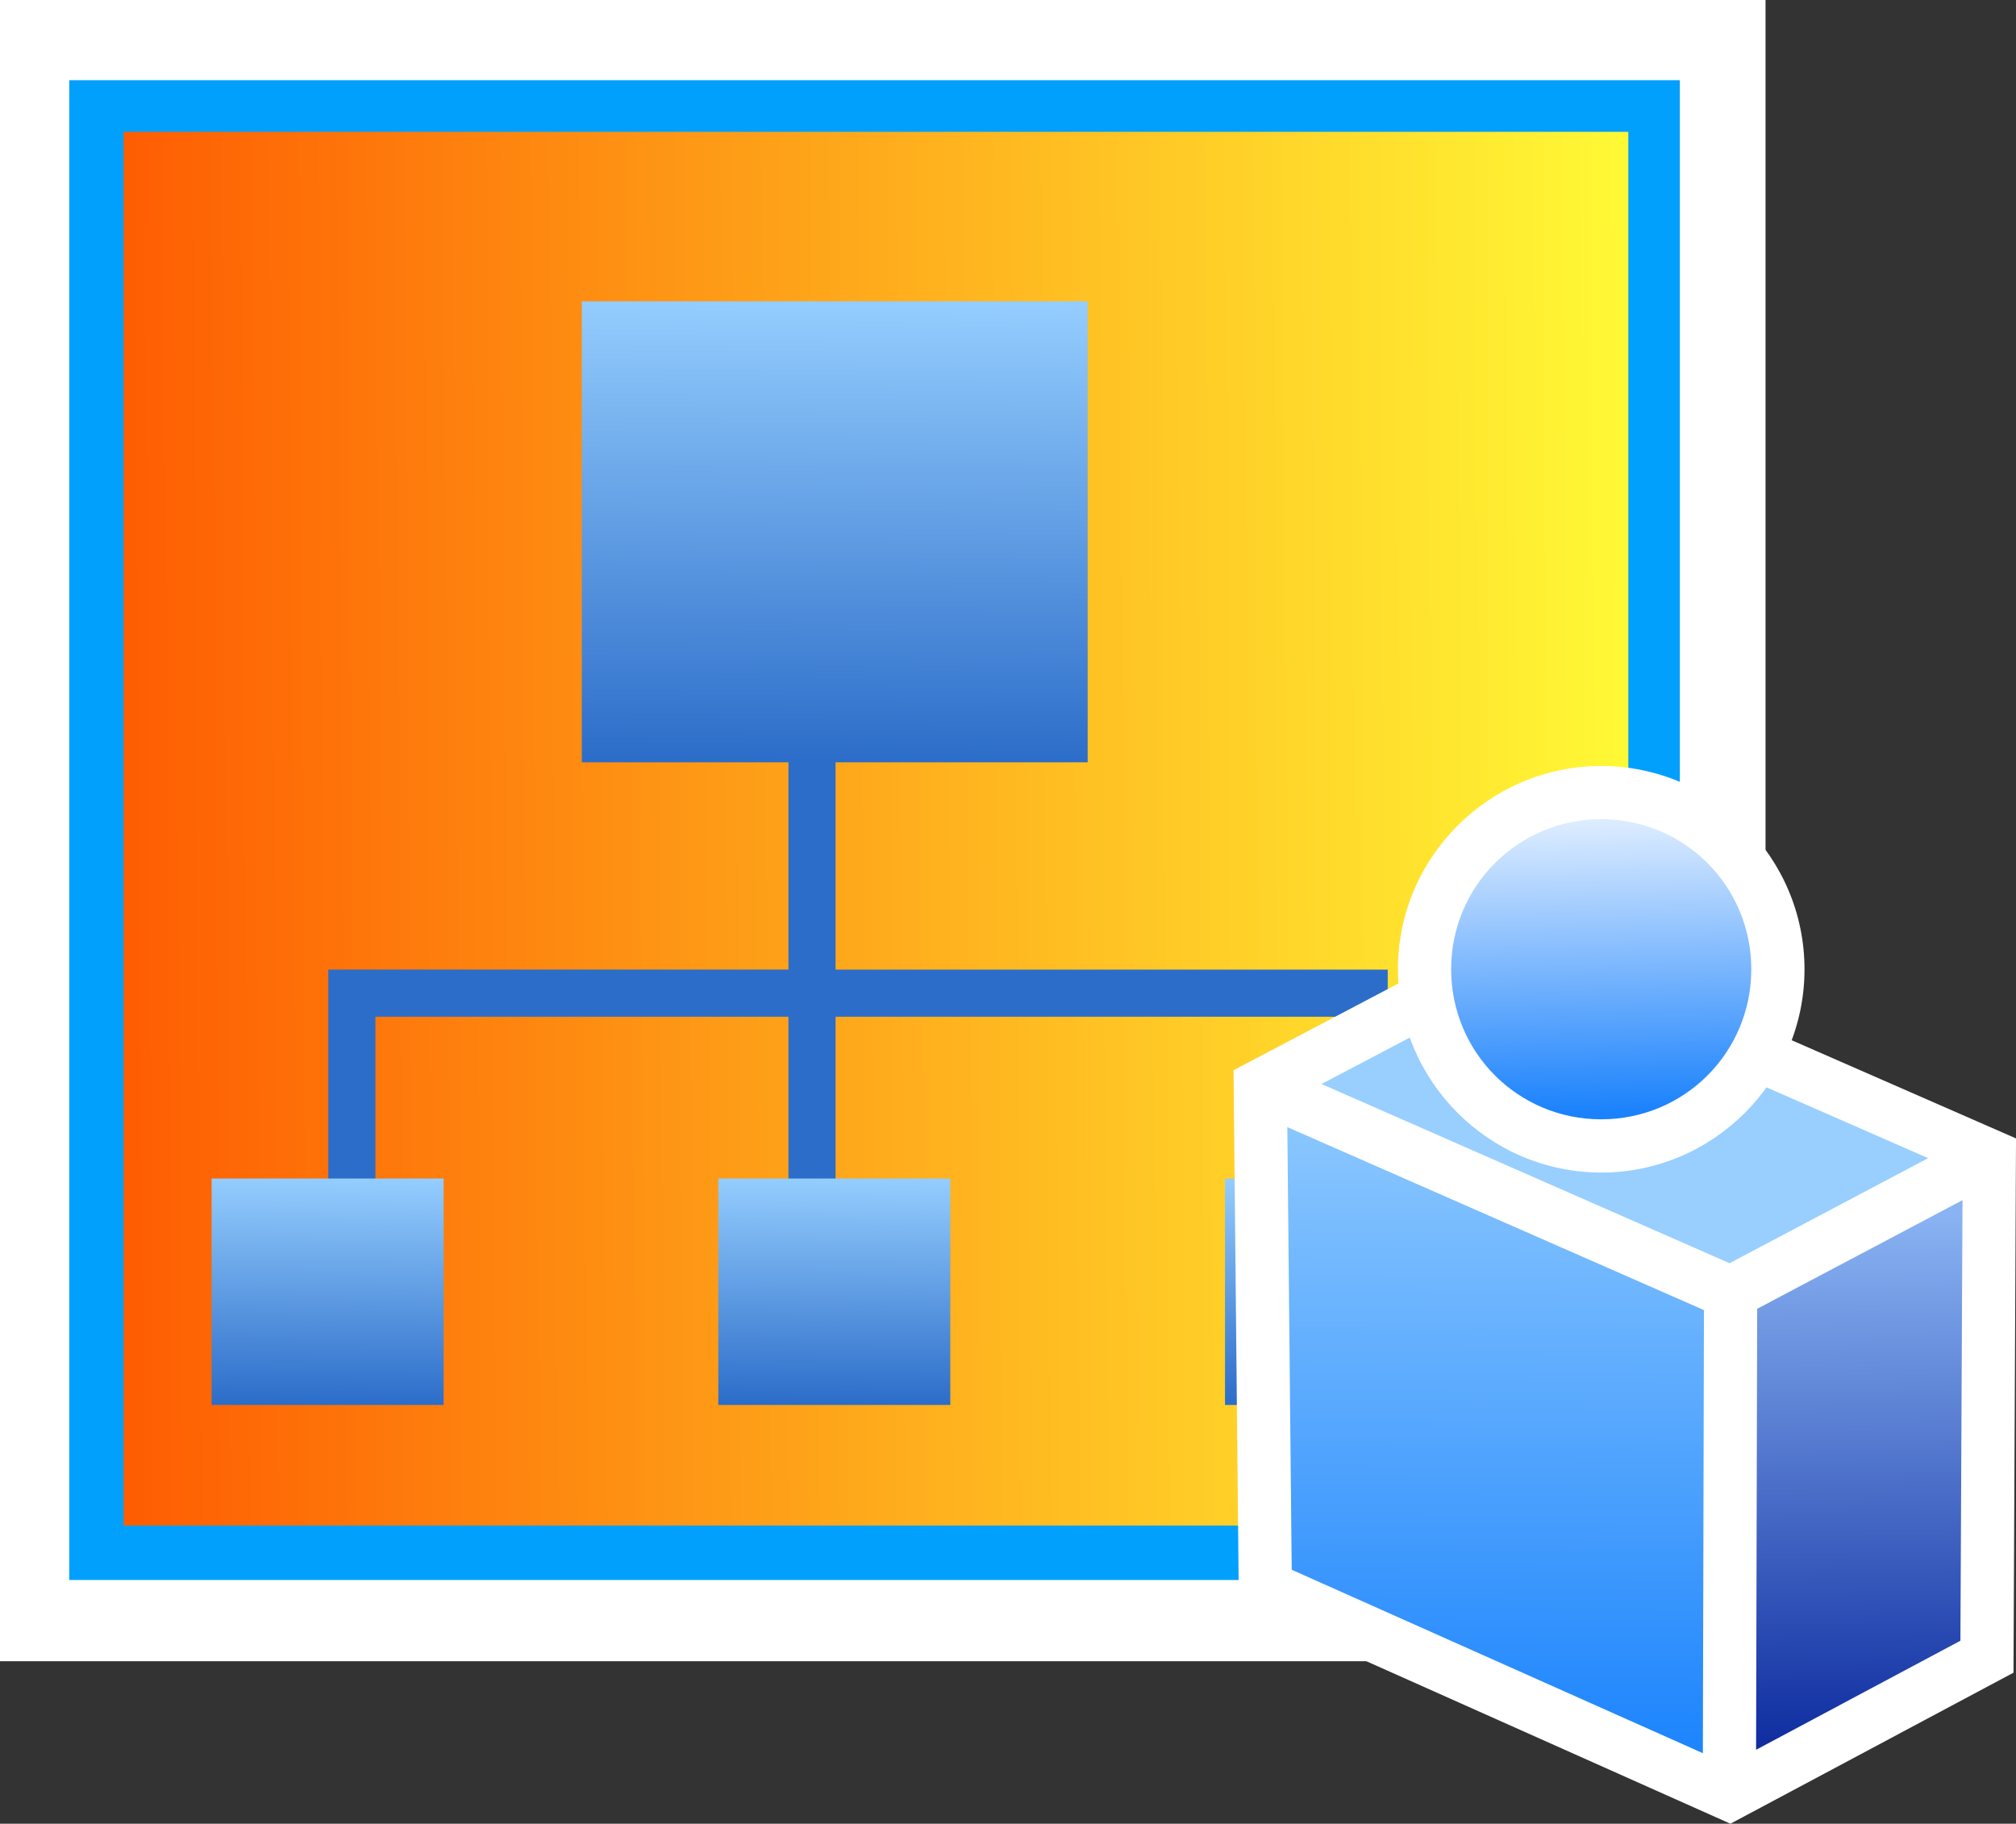 <svg xmlns="http://www.w3.org/2000/svg" xmlns:xlink="http://www.w3.org/1999/xlink" width="723.024" height="654.1" viewBox="0 0 191.3 173.064"><rect x="0" y="0" width="191.3" height="173.064" fill="#333333" stroke="none"/><style><![CDATA[.B{dominant-baseline:auto}]]></style><defs><linearGradient id="A" x1="20.785" y1="134.942" x2="162.636" y2="133.976" xlink:href="#K"><stop offset="0" stop-color="#fe5d02"/><stop offset="1" stop-color="#fff835"/></linearGradient><linearGradient xlink:href="#C" id="B" x1="136.532" y1="199.278" x2="136.687" y2="177.86"/><linearGradient id="C" xlink:href="#K"><stop offset="0" stop-color="#2c6dc9"/><stop offset="1" stop-color="#94cdfe"/></linearGradient><linearGradient xlink:href="#C" id="D" x1="40.373" y1="199.278" x2="40.528" y2="177.86"/><linearGradient xlink:href="#C" id="E" x1="88.453" y1="199.278" x2="88.608" y2="177.86"/><linearGradient xlink:href="#C" id="F" x1="88.811" y1="138.206" x2="89.149" y2="94.599"/><linearGradient id="G" x1="161.547" y1="171.593" x2="160.956" y2="143.776" xlink:href="#K"><stop offset="0" stop-color="#1b82fc"/><stop offset="1" stop-color="#deedff"/></linearGradient><linearGradient id="H" x1="185.756" y1="231.703" x2="185.088" y2="181.445" xlink:href="#K"><stop offset="0" stop-color="#0f2da0"/><stop offset="1" stop-color="#89b3f3"/></linearGradient><linearGradient id="I" x1="150.921" y1="232.515" x2="151.321" y2="173.398" xlink:href="#K"><stop offset="0" stop-color="#1c84fd"/><stop offset="1" stop-color="#89c6fe"/></linearGradient><linearGradient id="J" x1="173.134" y1="185.912" x2="173.59" y2="169.941" xlink:href="#K"><stop offset="0" stop-color="#98cffe"/><stop offset="1" stop-color="#98cffe"/></linearGradient><linearGradient id="K" gradientUnits="userSpaceOnUse"/></defs><g transform="translate(-9.015 -66.038)"><path d="M9.015 66.038v157.64h167.533V66.038z" fill="#fff" paint-order="normal" class="B"/><path d="M15.587 73.647v142.325h152.83V73.647z" fill="#00a0fc" paint-order="normal" class="B"/><path d="M20.742 78.546h142.786v132.257H20.742z" fill="url(#A)" paint-order="normal" class="B"/><path d="M83.83 135.248v22.8H40.167v21.83h4.472V162.52H83.83v18.98h4.472v-18.98h47.923v18.86h4.472V158.05H88.302v-22.8z" fill="#2c6dc9" class="B"/><path d="M125.256 177.876h22.015v21.487h-22.015z" fill="url(#B)" paint-order="normal"/><path d="M29.096 177.876h22.015v21.487H29.096z" fill="url(#D)" paint-order="normal"/><path d="M77.176 177.876H99.19v21.487H77.176z" fill="url(#E)" paint-order="normal"/><path d="M64.225 94.63h48v43.747h-48z" fill="url(#F)" paint-order="normal"/><path d="M153.063 153.387l-26.995 14.21.503 50.683 1.48.658 45.166 20.162 26.86-14.332.24-50.7z" fill="#fff" class="B"/><path d="M153.265 158.985l38.715 16.955-18.846 9.97-38.717-17.004z" fill="url(#J)" class="B"/><path d="M131.17 172.995l39.535 17.364-.103 42.047L131.587 215z" fill="url(#I)" class="B"/><path d="M195.24 179.927l-.2 41.808-19.388 10.346.103-41.845z" fill="url(#H)" class="B"/><path d="M160.956 138.727c-10.623 0-19.29 8.666-19.29 19.29s8.666 19.29 19.29 19.29 19.29-8.666 19.29-19.29-8.666-19.29-19.29-19.29z" fill="#fff" paint-order="normal" class="B"/><path d="M160.956 143.776c7.895 0 14.24 6.346 14.24 14.24s-6.346 14.24-14.24 14.24-14.24-6.346-14.24-14.24 6.346-14.24 14.24-14.24z" fill="url(#G)" paint-order="normal" class="B"/></g></svg>